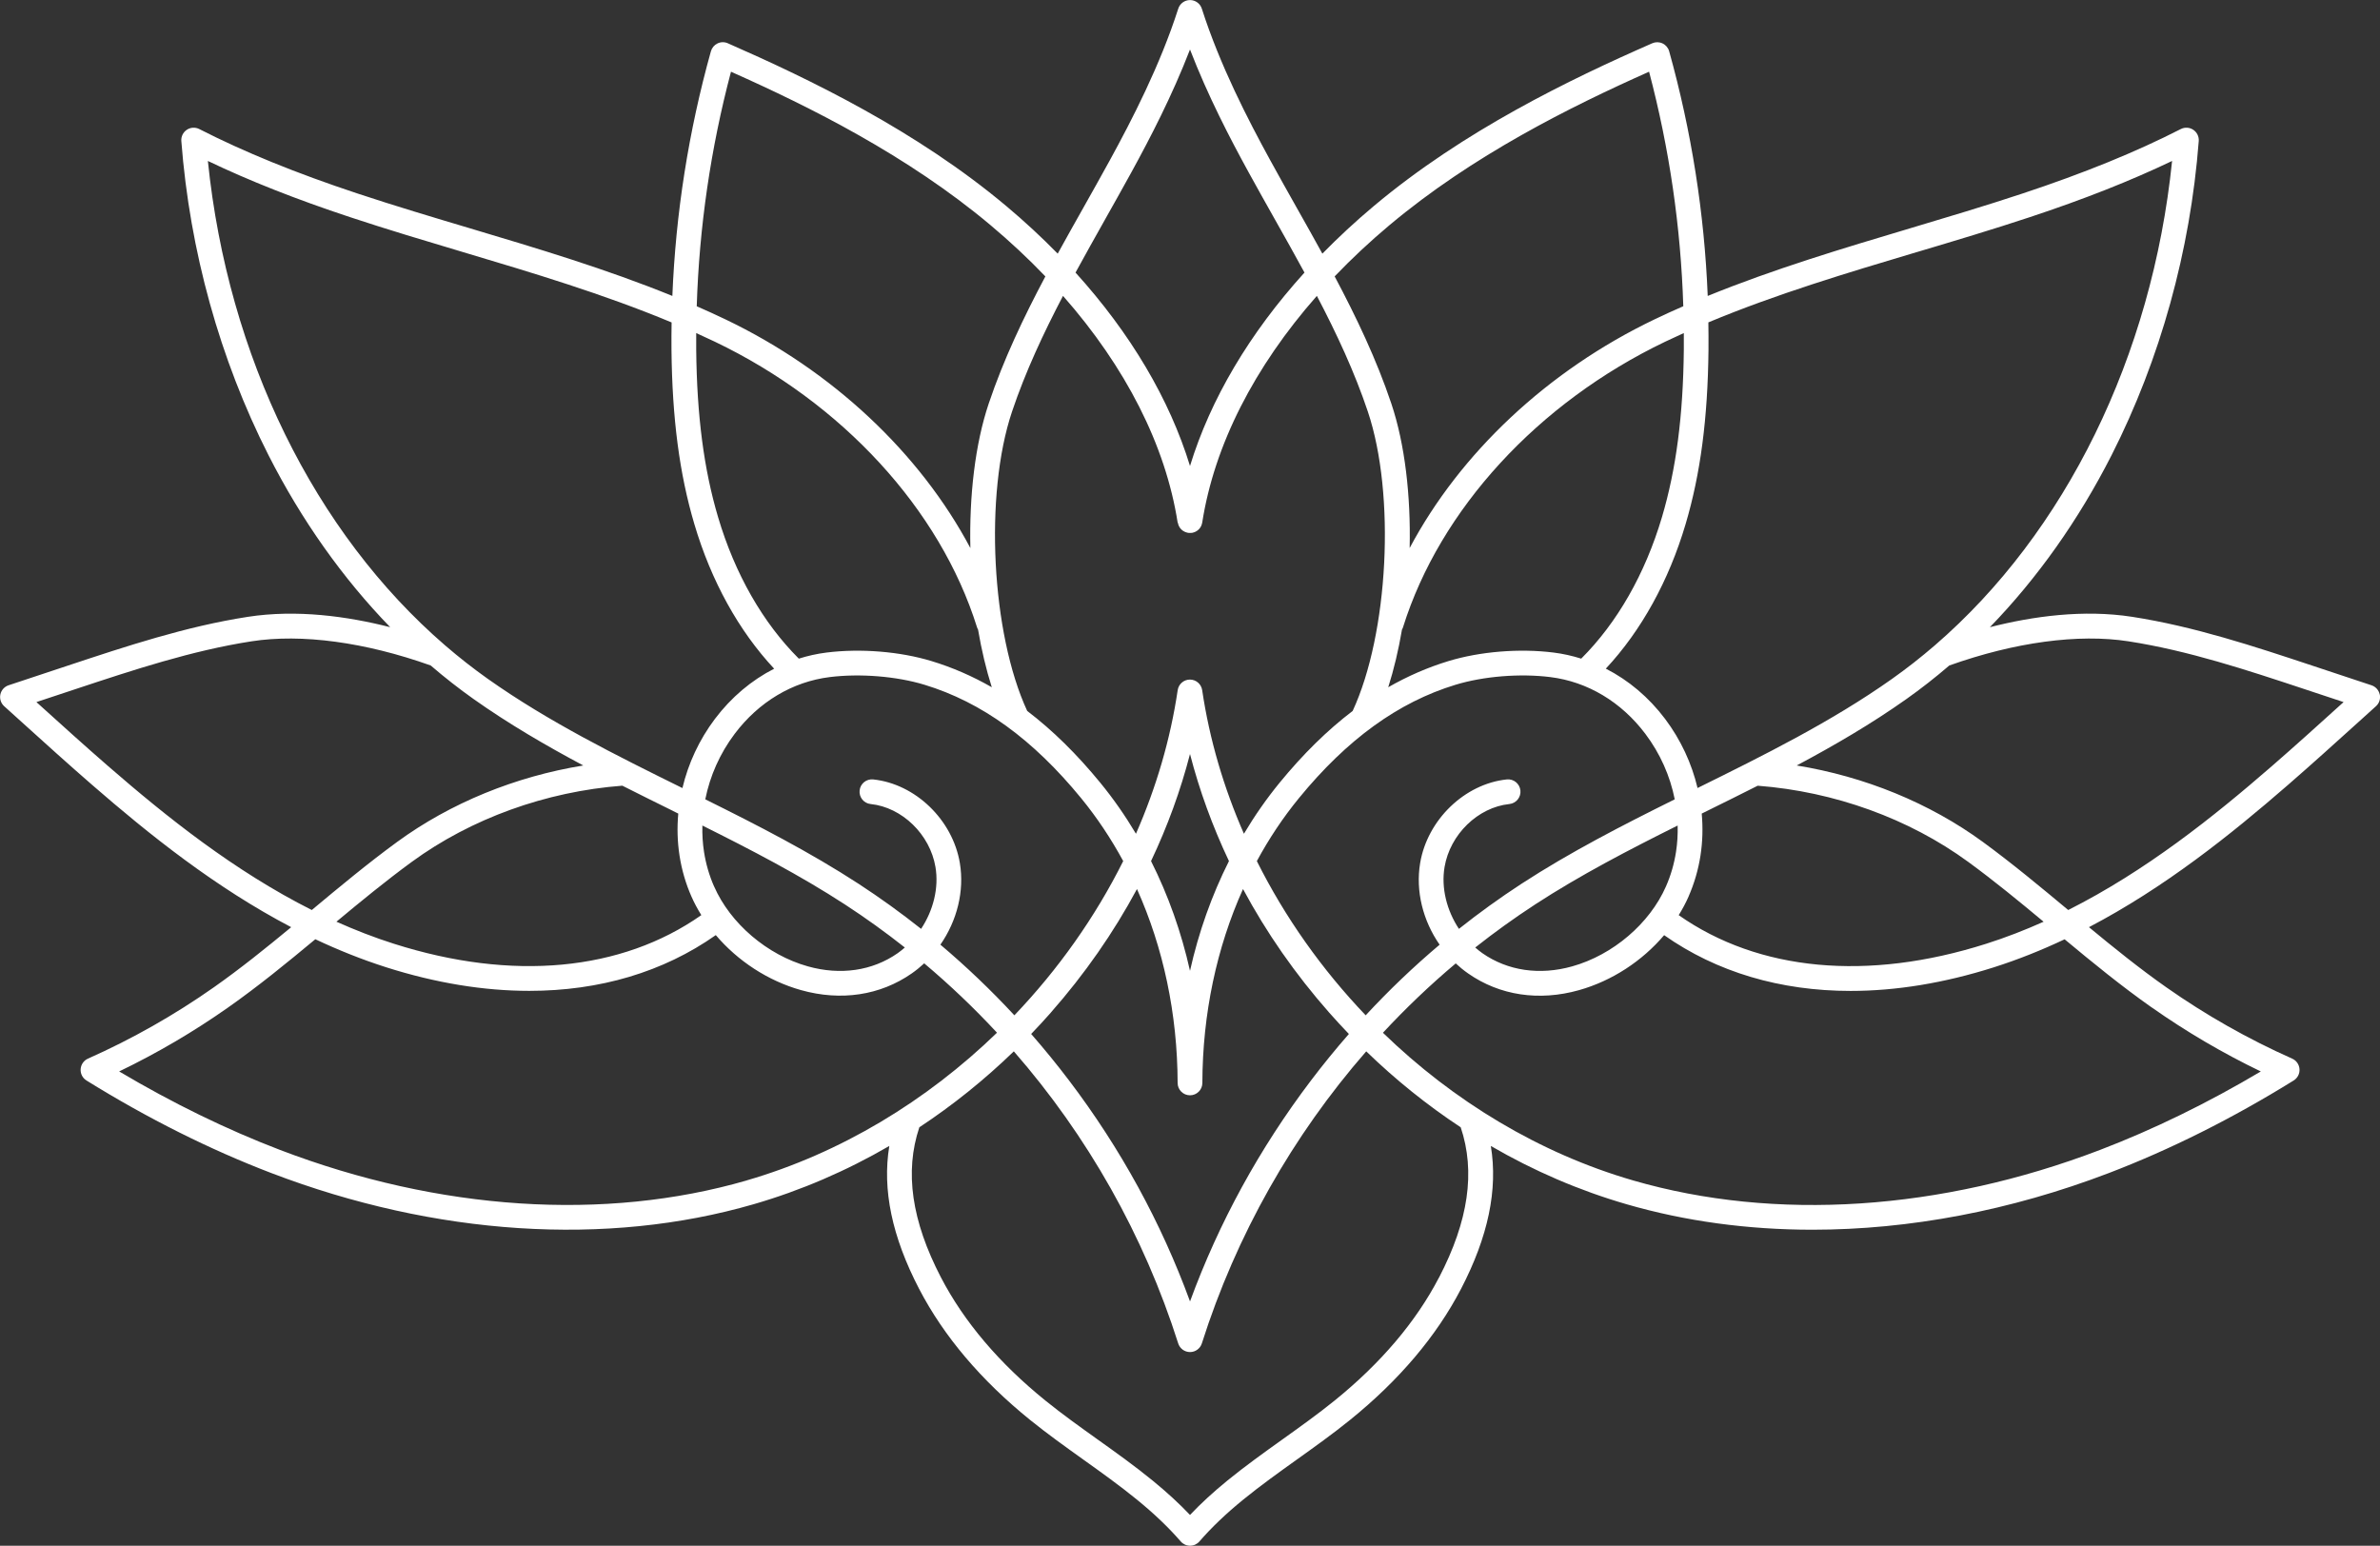 <?xml version="1.0" encoding="UTF-8"?>
<svg id="Layer_1" data-name="Layer 1" xmlns="http://www.w3.org/2000/svg" viewBox="0 0 768 498.81">
  <rect x="0" y="0" width="768" height="498.81" fill="#333333" stroke="none"/>
  <defs>
    <style>
      .cls-1 {
        fill: #fff;
      }
    </style>
  </defs>
  <path class="cls-1" d="M767.91,224.11c-.29-1.39-1.3-2.52-2.65-2.97l-19.26-6.39c-18.68-6.2-38-12.6-57.96-15.7-15.74-2.44-32.06-.19-45.92,3.34,15.29-15.77,28.6-34.53,39.26-55.5,15.69-30.9,25.42-65.95,28.13-101.38.11-1.44-.57-2.83-1.77-3.63-1.2-.8-2.74-.89-4.03-.23-14.51,7.42-31.24,14.23-51.16,20.83-11.98,3.97-24.33,7.65-36.27,11.22-21.64,6.46-43.86,13.1-65.22,21.8-1.07-26.67-5.24-53.15-12.44-78.96-.31-1.11-1.09-2.04-2.14-2.53-1.05-.5-2.25-.51-3.31-.05-26.59,11.66-60.83,28.17-89.87,52.54-5.9,4.95-11.43,10.08-16.59,15.35-2.73-4.98-5.5-9.91-8.26-14.79-2.82-5.01-5.74-10.19-8.53-15.29-7.2-13.15-16.23-30.61-22.11-48.98-.53-1.65-2.07-2.77-3.8-2.77s-3.27,1.12-3.8,2.77c-5.89,18.37-14.91,35.82-22.11,48.98-2.8,5.11-5.71,10.28-8.53,15.29-2.75,4.89-5.53,9.81-8.26,14.79-5.16-5.27-10.69-10.4-16.59-15.35-29.04-24.36-63.28-40.87-89.87-52.54-1.06-.47-2.27-.45-3.31.05-1.05.5-1.82,1.42-2.14,2.53-7.2,25.81-11.37,52.3-12.44,78.96-21.36-8.7-43.58-15.34-65.22-21.8-11.94-3.56-24.29-7.25-36.27-11.22-19.92-6.6-36.65-13.41-51.16-20.83-1.29-.66-2.83-.57-4.03.23-1.2.8-1.88,2.19-1.77,3.63,2.71,35.43,12.44,70.48,28.13,101.38,10.65,20.97,23.96,39.73,39.26,55.5-13.86-3.53-30.18-5.77-45.92-3.34-19.97,3.09-39.28,9.5-57.96,15.7l-19.26,6.39c-1.35.45-2.36,1.58-2.65,2.97-.29,1.39.18,2.83,1.23,3.78,1.83,1.65,3.67,3.31,5.5,4.97,7.47,6.76,15.19,13.74,22.93,20.46,18.4,15.99,39.71,33.06,64.19,45.88-8.08,6.68-16.38,13.37-24.94,19.39-12.73,8.95-26.4,16.7-40.64,23.03-1.35.6-2.26,1.9-2.36,3.38-.1,1.48.62,2.89,1.88,3.67,19.72,12.23,39.77,22.27,59.59,29.85,52.97,20.25,108.27,23.83,155.71,10.08,15.25-4.42,29.92-10.75,43.77-18.8-2.32,14.09.86,29.27,9.61,46.11,7.94,15.27,19.98,29.49,35.78,42.27,5.58,4.51,11.46,8.71,17.15,12.78,5.81,4.15,11.83,8.45,17.4,13,5.59,4.56,10.19,8.96,14.09,13.46.76.88,1.86,1.38,3.02,1.38s2.26-.5,3.02-1.38c3.9-4.5,8.5-8.9,14.09-13.46,5.58-4.55,11.59-8.85,17.4-13,5.69-4.07,11.58-8.27,17.15-12.78,15.8-12.78,27.84-27,35.78-42.27,8.75-16.84,11.93-32.02,9.61-46.11,13.85,8.05,28.52,14.38,43.77,18.8,18.97,5.5,39.19,8.23,60.01,8.23,31.27,0,63.91-6.15,95.7-18.31,19.82-7.58,39.87-17.62,59.59-29.85,1.26-.78,1.98-2.19,1.88-3.67-.1-1.48-1.01-2.78-2.36-3.38-14.24-6.33-27.91-14.08-40.64-23.03-8.57-6.02-16.86-12.71-24.94-19.39,24.49-12.82,45.79-29.89,64.19-45.88,7.74-6.72,15.46-13.71,22.93-20.46,1.83-1.66,3.66-3.31,5.5-4.97,1.06-.95,1.52-2.39,1.23-3.78ZM618.56,81.35c12-3.58,24.4-7.28,36.49-11.29,17.45-5.78,32.52-11.73,45.86-18.12-6.47,63.12-34.44,119.93-76.52,156.28-.04.04-.09.07-.13.11-4.42,3.81-9,7.4-13.73,10.75-19.52,13.82-41.48,24.7-62.75,35.21-1.88-7.95-5.42-15.59-10.48-22.31-5.27-6.99-11.8-12.48-19.12-16.21,11.44-12.26,20.31-28.3,25.75-46.66,4.81-16.22,7.15-34.09,7.38-56.22.03-2.96,0-5.91-.04-8.86,21.86-9.13,44.88-16,67.28-22.69ZM466.14,279.8c1.77-10.54,10.76-19.28,20.92-20.34,2.19-.23,3.79-2.19,3.56-4.38-.23-2.19-2.19-3.79-4.38-3.56-13.6,1.42-25.62,13.01-27.97,26.96-1.53,9.08.91,18.66,6.28,26.37-8.38,7.07-16.35,14.68-23.86,22.79-14.12-14.78-26.05-31.62-35.12-49.77,3.91-7.23,8.44-14.03,13.56-20.29,15.56-19.02,32.1-30.99,50.56-36.61,9.07-2.76,20.8-3.7,30.63-2.47,11.98,1.5,22.85,8,30.61,18.3,4.78,6.34,8,13.61,9.49,21.14-16.7,8.29-33.7,16.99-49.53,27.3-6.93,4.52-13.63,9.36-20.11,14.5-3.94-5.96-5.77-13.22-4.64-19.94ZM303.45,304.85c5.37-7.72,7.8-17.29,6.28-26.37-2.34-13.95-14.37-25.54-27.96-26.96-2.19-.23-4.16,1.36-4.38,3.56-.23,2.19,1.36,4.16,3.56,4.38,10.15,1.06,19.15,9.8,20.92,20.34,1.13,6.72-.7,13.98-4.64,19.94-6.48-5.14-13.18-9.98-20.11-14.5-15.83-10.31-32.82-19.01-49.53-27.3,1.5-7.53,4.71-14.8,9.49-21.14,7.76-10.3,18.63-16.8,30.61-18.3,9.83-1.23,21.57-.28,30.63,2.47,18.46,5.61,34.99,17.59,50.56,36.61,5.12,6.26,9.65,13.06,13.57,20.29-9.07,18.15-21,34.99-35.12,49.77-7.52-8.11-15.48-15.71-23.86-22.79ZM217.19,261.71c.56.28,1.12.55,1.68.83-.41,4.53-.29,9.1.41,13.6.71,4.55,1.99,8.97,3.82,13.12.91,2.08,2,4.1,3.21,6.05-25.79,18.1-60.96,21.4-99.2,9.24-6.36-2.02-12.54-4.43-18.55-7.12,7.88-6.56,16-13.22,24.31-19.3,19.15-14,43.24-22.7,67.95-24.59,5.48,2.77,10.95,5.48,16.38,8.16ZM230.42,286.05c-1.55-3.52-2.64-7.27-3.24-11.14-.44-2.81-.6-5.66-.53-8.51,15.65,7.8,31.46,16,46.11,25.54,6.63,4.32,13.04,8.94,19.22,13.82-.75.65-1.51,1.27-2.32,1.84-8.15,5.69-18.45,7.2-28.99,4.24-13.11-3.68-24.98-13.8-30.24-25.79ZM315.61,203.18c1.12,6.55,2.6,12.82,4.43,18.59-6.25-3.58-12.7-6.39-19.41-8.43-10.22-3.11-22.91-4.14-33.95-2.76-3.04.38-6.02,1.05-8.91,1.96-11.62-11.59-20.63-27.36-26.06-45.68-4.59-15.49-6.83-32.66-7.05-54.04-.02-1.78-.02-3.56,0-5.34,2.01.91,4.02,1.83,6,2.78,41.07,19.67,72.7,54.11,84.6,92.12.09.29.21.55.36.8ZM380.06,168.62c0,.06.03.11.04.16.03.14.07.28.11.42.04.12.08.24.12.35.05.12.11.24.17.35.06.11.12.22.19.33.07.11.15.21.24.31.08.09.16.19.24.27.1.1.2.19.31.28.09.07.17.14.27.2.12.08.25.15.38.22.1.05.2.1.3.15.13.05.26.1.4.14.12.04.24.07.37.1.06.01.12.04.18.05.07.01.15,0,.22.01.12.01.25.02.38.02.15,0,.3,0,.44-.02.06,0,.13,0,.19,0,.06,0,.1-.03.16-.04.14-.03.28-.07.42-.11.12-.04.23-.08.35-.12.12-.05.23-.11.35-.17.12-.06.23-.13.34-.2.1-.07.2-.14.29-.22.1-.08.2-.17.3-.26.09-.09.17-.19.25-.28.08-.1.16-.2.23-.3.07-.11.13-.22.2-.33.06-.12.12-.23.17-.35.05-.11.09-.23.12-.35.04-.14.08-.27.11-.42.01-.06.03-.11.04-.16,3.9-24.97,16.78-50.22,37-73.17,6.34,12.1,12.15,24.52,16.45,37.35,8.99,26.78,6.67,71.59-4.9,96.59-8.16,6.21-15.98,13.89-23.55,23.13-4.23,5.17-8.08,10.69-11.54,16.5-6.5-14.83-11.11-30.4-13.47-46.34-.29-1.96-1.97-3.41-3.95-3.41s-3.66,1.45-3.95,3.41c-2.36,15.94-6.97,31.52-13.47,46.34-3.46-5.81-7.3-11.33-11.54-16.5-7.57-9.24-15.39-16.92-23.55-23.13-11.57-25-13.89-69.81-4.9-96.59,4.31-12.83,10.12-25.25,16.45-37.35,20.22,22.95,33.1,48.2,37,73.18ZM452.75,202.38c11.9-38.01,43.53-72.44,84.6-92.12,1.99-.95,3.99-1.87,6-2.78,0,1.78,0,3.56,0,5.34-.22,21.38-2.46,38.55-7.05,54.04-5.43,18.32-14.44,34.09-26.06,45.68-2.89-.91-5.87-1.58-8.91-1.96-11.03-1.38-23.73-.35-33.95,2.76-6.71,2.04-13.16,4.86-19.41,8.43,1.83-5.77,3.32-12.04,4.43-18.59.14-.25.27-.52.36-.8ZM396.57,277.87c-5.55,11.03-9.78,22.93-12.57,35.42-2.79-12.48-7.02-24.39-12.57-35.42,5.3-11.18,9.52-22.74,12.57-34.55,3.05,11.81,7.28,23.37,12.57,34.55ZM339.07,326.78c10.95-12.43,20.27-25.82,27.82-39.89,8.5,18.91,13.06,40.29,13.12,62.58,0,2.2,1.79,3.98,3.99,3.98s3.99-1.78,3.99-3.98c.06-22.29,4.61-43.67,13.12-62.58,7.55,14.07,16.86,27.46,27.82,39.89,2.07,2.35,4.19,4.64,6.34,6.88-4.23,4.84-8.31,9.84-12.23,15.01-16.62,21.93-29.72,45.87-39.03,71.3-9.31-25.44-22.41-49.38-39.03-71.3-3.92-5.17-8-10.17-12.23-15.01,2.15-2.24,4.27-4.53,6.34-6.88ZM495.25,291.94c14.64-9.54,30.46-17.74,46.11-25.54.07,2.85-.09,5.69-.53,8.51-.6,3.87-1.69,7.62-3.24,11.14-5.26,11.99-17.13,22.11-30.24,25.79-10.54,2.96-20.83,1.45-28.99-4.24-.81-.57-1.58-1.19-2.32-1.84,6.18-4.88,12.59-9.5,19.22-13.82ZM544.9,289.26c1.82-4.16,3.11-8.57,3.82-13.12.7-4.5.82-9.06.41-13.6.56-.28,1.12-.56,1.68-.83,5.43-2.68,10.91-5.39,16.38-8.16,24.71,1.89,48.8,10.59,67.95,24.59,8.31,6.07,16.43,12.74,24.31,19.3-6.01,2.69-12.19,5.1-18.55,7.12-38.24,12.15-73.41,8.86-99.2-9.24,1.21-1.95,2.29-3.97,3.21-6.05ZM448.43,72.61c26.75-22.45,58.28-38.14,83.71-49.47,6.55,24.77,10.24,50.15,11.04,75.68-3.12,1.36-6.22,2.77-9.28,4.24-34.56,16.55-62.75,43.19-79.02,73.79.38-16.86-1.52-33.54-5.91-46.6-4.78-14.25-11.28-27.86-18.29-41.06,5.46-5.71,11.39-11.25,17.75-16.59ZM356.51,70.96c2.83-5.03,5.76-10.23,8.58-15.37,5.97-10.89,13.15-24.68,18.91-39.62,5.75,14.94,12.94,28.73,18.91,39.62,2.82,5.15,5.75,10.35,8.58,15.38,3.16,5.6,6.34,11.26,9.45,16.99-17.71,19.54-30.34,40.84-36.94,62.41-6.6-21.57-19.23-42.86-36.94-62.41,3.11-5.72,6.3-11.38,9.45-16.99ZM235.87,23.14c25.43,11.32,56.95,27.02,83.71,49.47,6.36,5.34,12.29,10.88,17.75,16.59-7.01,13.2-13.5,26.81-18.29,41.06-4.39,13.06-6.29,29.74-5.91,46.6-16.27-30.61-44.47-57.24-79.02-73.79-3.07-1.47-6.17-2.88-9.28-4.24.8-25.53,4.49-50.91,11.05-75.68ZM67.09,51.95c13.33,6.38,28.41,12.34,45.86,18.12,12.09,4.01,24.5,7.71,36.49,11.29,22.39,6.68,45.41,13.56,67.28,22.69-.05,2.95-.07,5.91-.04,8.86.23,22.14,2.57,40,7.38,56.22,5.44,18.37,14.31,34.41,25.75,46.66-7.31,3.73-13.84,9.21-19.12,16.21-5.06,6.72-8.6,14.36-10.48,22.31-21.27-10.51-43.23-21.4-62.75-35.21-4.73-3.35-9.31-6.94-13.73-10.75-.04-.04-.08-.07-.13-.11-42.08-36.35-70.06-93.16-76.52-156.28ZM12.17,226.94c-.14-.13-.28-.25-.42-.38l12.76-4.23c18.37-6.09,37.36-12.39,56.67-15.38,16.16-2.5,36.67.27,57.8,7.8,4.49,3.86,9.12,7.49,13.87,10.85,11.26,7.97,23.22,14.94,35.37,21.42-21.9,3.55-42.85,12.09-60.07,24.67-9.51,6.95-18.68,14.58-27.54,21.97-25.04-12.61-46.87-30.06-65.63-46.36-7.68-6.67-15.37-13.63-22.81-20.36ZM240.95,380.93c-45.78,13.27-99.28,9.77-150.64-9.87-17.22-6.59-34.64-15.09-51.86-25.31,12.25-5.9,24.04-12.82,35.13-20.62,9.78-6.87,19.12-14.51,28.17-22.04,7.37,3.48,15.01,6.55,22.93,9.07,15.98,5.08,31.49,7.59,46.12,7.59,22.67,0,43.24-6.06,60.18-17.99,7.09,8.35,16.83,14.75,27.5,17.75,12.89,3.62,25.57,1.7,35.72-5.38,1.43-1,2.77-2.09,4.03-3.26,8.29,6.98,16.14,14.46,23.49,22.38-22.73,22.04-50.49,38.88-80.78,47.67ZM464.36,412.23c-7.43,14.29-18.77,27.66-33.72,39.75-5.39,4.36-11.18,8.49-16.77,12.49-5.92,4.23-12.03,8.6-17.81,13.31-4.58,3.74-8.56,7.39-12.06,11.09-3.51-3.7-7.48-7.35-12.06-11.09-5.78-4.72-11.89-9.09-17.81-13.31-5.6-4-11.38-8.13-16.77-12.49-14.94-12.08-26.29-25.46-33.72-39.75-9.5-18.27-11.77-34.13-6.98-48.45,10.78-7.11,20.99-15.31,30.49-24.51,23.76,27.23,41.95,59.31,53.05,94.26.53,1.66,2.07,2.78,3.81,2.78s3.28-1.13,3.81-2.78c11.09-34.94,29.29-67.02,53.05-94.26,9.5,9.2,19.7,17.4,30.49,24.51,4.8,14.32,2.52,30.17-6.98,48.45ZM694.41,325.14c11.09,7.8,22.88,14.72,35.13,20.62-17.22,10.22-34.64,18.72-51.86,25.31-51.36,19.64-104.85,23.14-150.64,9.87-30.29-8.78-58.05-25.62-80.78-47.67,7.36-7.93,15.2-15.41,23.49-22.38,1.26,1.17,2.6,2.27,4.03,3.26,10.15,7.09,22.83,9,35.72,5.38,10.68-3,20.41-9.4,27.5-17.75,16.95,11.93,37.51,17.99,60.18,17.99,14.63,0,30.15-2.52,46.12-7.59,7.93-2.52,15.57-5.59,22.93-9.07,9.05,7.53,18.39,15.16,28.17,22.04ZM755.83,226.94c-7.44,6.73-15.13,13.69-22.81,20.36-18.76,16.3-40.59,33.75-65.63,46.36-8.87-7.39-18.03-15.01-27.54-21.97-17.21-12.58-38.17-21.12-60.07-24.67,12.14-6.47,24.11-13.45,35.37-21.42,4.75-3.36,9.38-6.99,13.87-10.85,21.14-7.53,41.64-10.3,57.8-7.8,19.31,2.99,38.3,9.29,56.67,15.38l12.76,4.23c-.14.13-.28.25-.42.38Z"/>
</svg>